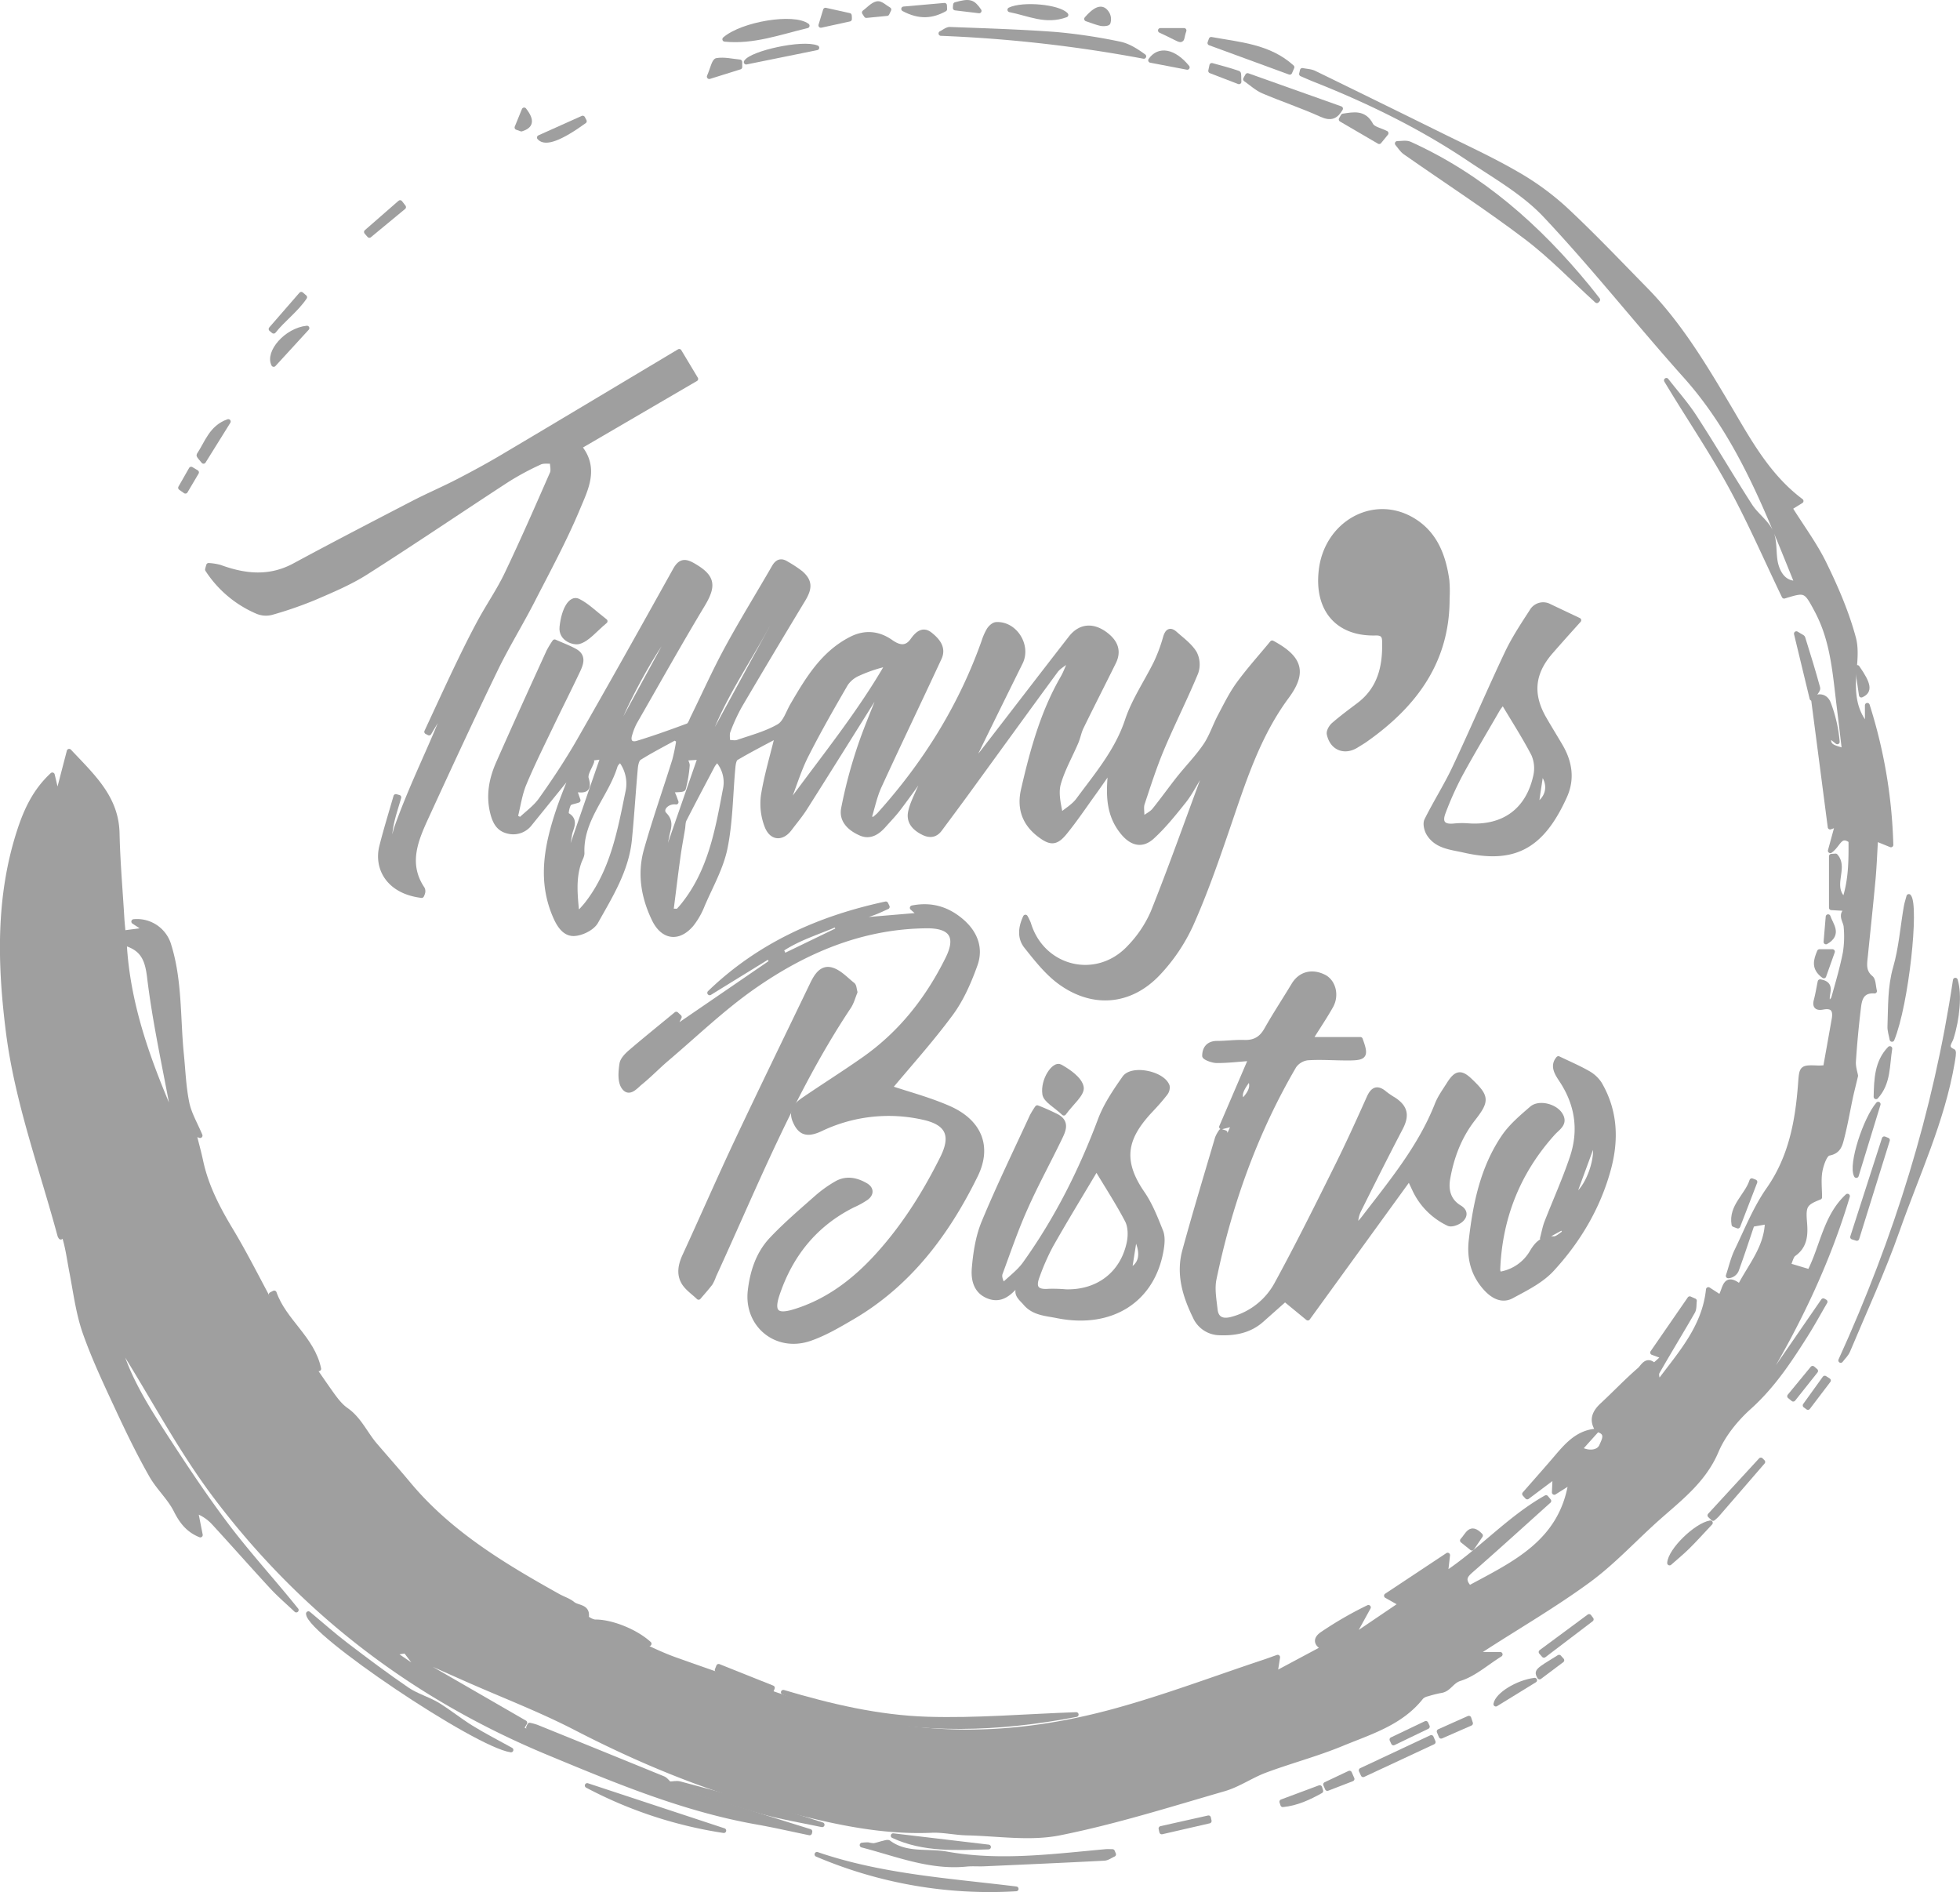 <svg xmlns="http://www.w3.org/2000/svg" viewBox="0 0 820.72 792.18"><defs><style>.cls-1{fill:#9f9f9f;stroke:#9f9f9f;stroke-linecap:round;stroke-linejoin:round;stroke-width:2px;}</style></defs><g id="Layer_2" data-name="Layer 2"><g id="Layer_2-2" data-name="Layer 2"><g id="mvhEDz"><path class="cls-1" d="M668.87,598.56c-2.64-4.15-1.14-7.32,2.15-10.36,5.25-4.86,10.17-10.09,15.58-14.75,1.3-1.13,2.85-4.81,6-1.81.1.1,2.46-2.14,4.13-3.61L692,566.3c5.36-7.75,10.46-15.14,15.56-22.53l1.95.87c-.2,1.49,0,3.23-.65,4.44-4.87,8.48-10,16.82-14.85,25.33-.63,1.11-.08,2.88.63,4.38,8.92-12,19.07-23,20.71-38.87l4.9,3.18c2.19-2.52,1.5-9.89,8.24-4.5,4.5-8.75,11.28-16.23,11.54-27.06l-6.36,1.12c-2.17,6.39-4.26,12.85-6.6,19.21a4.05,4.05,0,0,1-3.4,2.32c1.18-3.53,2-7.23,3.62-10.56,4.17-8.66,7.79-17.78,13.25-25.58,9.44-13.48,12.19-28.54,13.37-44.27.52-6.93.42-6.93,7.6-6.65,1,0,1.92-.09,2.88-.14,1.23-6.93,2.43-13.6,3.61-20.28.67-3.77-.49-5.82-4.72-5-2.26.41-3.49-.14-2.79-2.83s1.09-5.16,1.64-7.84c6.65,1.11,1.14,6.4,3.88,9.15.65-.85,1.6-1.58,1.85-2.5,1.73-6.23,3.58-12.45,4.81-18.79A43.45,43.45,0,0,0,773,388c-.14-2.53-3.15-5.33,1.16-7.53l-7.3-.41V358.52l1.75-.13c4.55,5.09-2.66,12.65,3.73,18.4,2.79-8.51,2.73-16.71,2.7-24.8-4.61-3.35-5.13,1.7-8.63,4.2,1.21-4.43,2.09-7.63,3-11l-3.07,1.09c-2.34-18-4.64-35.69-7-53.69,2.57-1.7,5.22-.86,6.29,1.87a58.92,58.92,0,0,1,3.71,16.14L766.07,308c-1.5,5.21,2.81,4.88,6.25,6.46-.82-6.87-1.55-13.19-2.33-19.51-1.56-12.69-2.46-25.53-8.18-37.3-.29-.6-.57-1.2-.89-1.79-4.8-9-4.8-9-13.85-6.24-7.5-15.58-14.35-31.46-22.63-46.55S706.61,174,697.78,159.26c3.94,5.08,8.27,9.91,11.75,15.29,8,12.28,15.35,24.91,23.27,37.21,2.55,4,7,6.93,8.81,11.11s.86,9.27,2.09,13.71c1.16,4.15,3.73,7.76,8.74,7.61-12.47-30.7-24.15-61.61-46.71-86.82-19.88-22.2-38.37-45.69-58.79-67.36-9-9.51-21-16.27-32-23.66-20.24-13.54-42-24.16-64.68-33.12-1.77-.71-3.51-1.5-5.27-2.25l.35-1.49c1.67.35,3.5.38,5,1.1q26.67,13,53.23,26.12c10.43,5.16,21,10,31.09,15.83a113.22,113.22,0,0,1,20.47,14.79c11.68,10.86,22.68,22.47,33.86,33.86,14.13,14.39,24.42,31.54,34.63,48.73,8.56,14.42,16.48,29.31,30.56,39.85l-4.68,2.89C754.38,220.54,760,228,764,236.29c4.85,9.92,9.28,20.23,12.14,30.85,1.71,6.32-.16,13.55,0,20.36.1,6,1.46,11.67,5.77,16.57v-8.76a211.23,211.23,0,0,1,9.89,58.43l-6.39-2.6c-.34,5.64-.53,11-1,16.38-1,10.93-2.17,21.85-3.28,32.77-.34,3.31-.95,6.48,2.26,9.13,1.11.91,1,3.3,1.55,5.53-5.23-.37-6.23,3.13-6.65,6.61q-1.4,11.4-2.15,22.85c-.15,2.29.67,4.64.89,6-.77,3.26-1.41,5.79-2,8.35-1.28,6-2.3,12.05-3.85,18-.69,2.63-1.33,5.37-5.38,6.1-1.67.3-3.19,4.74-3.69,7.49-.63,3.54-.15,7.28-.15,10.93-6.32,2.45-6.86,3.66-6.29,10.57.4,4.91.29,9.79-4.5,13.18-1.16.83-1.47,2.88-2.35,4.75l8.93,2.68c5.41-10.62,6.68-23.12,15.86-31.64-8.33,27.91-20.85,53.94-35.88,78.86l1.1.66,24.64-35.73.76.43c-2.7,4.63-5.27,9.35-8.13,13.88-6.84,10.82-13.82,21.4-23.55,30.15-5.69,5.11-11,11.63-13.93,18.58-5.16,12.08-14.8,19.44-24,27.58-9.85,8.7-18.79,18.58-29.32,26.33C651,672.06,635.55,681,620.63,690.67c-.55.35-1.07.73-2.94,2h10.49c-6,3.76-11,8.31-16.89,10.14-3.48,1.08-4.52,4.44-7.76,5a46.79,46.79,0,0,0-5.8,1.44,5.22,5.22,0,0,0-2.59,1.3c-8.56,10.9-21.41,14.63-33.37,19.57-10.39,4.29-21.36,7.17-31.92,11.1-5.9,2.19-11.25,6-17.25,7.76-22.86,6.61-45.64,13.82-68.92,18.47-12.42,2.49-25.8.29-38.75,0-4.95-.1-9.91-1.3-14.82-1.09-23.14,1-45.25-4.58-67.24-10.45-28.5-7.6-55.57-18.9-81.81-32.46-14.7-7.59-30.25-13.54-45.42-20.24-6.64-2.94-13.27-5.92-19.91-8.88l-.66,1.15,44.69,25.8-.76,1.3-15.32-7.28-.46,1,24.58,12.21.34-.71-6.82-4.5c.15-.34.31-.67.47-1a24.06,24.06,0,0,1,2.91.8q26.51,10.73,53,21.55c1,.42,1.73,1.5,2.58,2.27h0l-3.45-.7-.25,1.07,62.55,19.52-.12.6c-7.39-1.52-14.75-3.22-22.18-4.53C286.46,757.51,258.28,745.74,230,734,173.47,710.61,126.44,674.71,89.83,625.9,75.72,607.09,64.59,586,52.11,566a28.82,28.82,0,0,0-2.77-4c4,14.76,12.16,27.47,20.32,40.07C78,614.9,86.48,627.67,95.74,639.83c9,11.75,19,22.67,28.31,34.27-3.38-3.21-6.94-6.24-10.1-9.65-8.25-8.92-16.28-18.05-24.52-27a18.76,18.76,0,0,0-7.54-4.9c.66,3.36,1.32,6.71,2,10.14C78.8,640.66,76,637,73.65,632.28c-2.66-5.23-7.32-9.42-10.24-14.56-4.76-8.36-9-17-13.1-25.75-5.16-11.13-10.52-22.24-14.61-33.78-2.91-8.2-4-17.06-5.66-25.67-1.06-5.45-1.71-11-3.59-16.43l-1,1.89a3.47,3.47,0,0,1-.39-.73c-7.65-28.35-17.91-56-21.61-85.37-3.56-28.29-4.27-56.43,4.69-84,2.78-8.54,6.49-16.69,13.78-23.44.69,2.92,1.25,5.32,2.13,9,1.77-6.82,3.19-12.28,4.91-18.89,10,10.62,19.78,19.49,20.1,34.31.26,11.82,1.3,23.61,2,35.41.11,2,.33,3.89.54,6.31l9.69-1.26L56,385.86a13.9,13.9,0,0,1,14.49,9.19C75.4,410.2,74.43,426,76,441.5c.67,6.78.91,13.66,2.28,20.3.94,4.57,3.48,8.8,5.51,13.66l-2.59-.91c1,4,2.07,7.86,2.9,11.74,2.24,10.38,7,19.54,12.44,28.59,6.51,10.81,12.1,22.18,18.16,33.26a21.82,21.82,0,0,0,2.71,3.33l4.56,7.66c5.43,7.92,10.77,15.91,16.31,23.74,1.92,2.7,4,5.6,6.62,7.43,5.5,3.81,8,9.88,12.1,14.69,4.66,5.43,9.41,10.79,14,16.29,17.19,20.65,39.72,34.16,62.73,47,2,1.13,4.39,1.83,6.13,3.28,2,1.65,6.42.92,5.7,5.6-.08.47,2.44,1.94,3.75,1.92,6.33-.07,16.55,3.73,22.5,9.14l-6.69-2-.33.84c5.91,2.61,11.7,5.58,17.77,7.75,19.21,6.85,38.53,13.41,57.82,20a26.82,26.82,0,0,0,4.42.73l9.77,1.85c5.43,1.61,10.77,3.76,16.31,4.76,32.22,5.79,64.14,2.86,95.39-5.64,21.42-5.83,42.27-13.75,63.37-20.75,1.56-.52,3.1-1.1,5.37-1.91-.36,2.3-.63,4.09-1.09,7l20.33-10.86c-3.68-1.88-3.14-4.11-.56-5.84A153.22,153.22,0,0,1,573,673l-5.93,10.78.46.82,19.19-13-6.17-3.48,25.63-17c-.35,3.11-.61,5.34-.9,7.9,14.87-9.83,26.73-23.34,42.11-32l1.16,1.41c-10.88,9.77-21.69,19.61-32.69,29.23-2.39,2.1-3.57,3.79-.56,7.15,18.66-10.11,38.52-19,42.48-44.34l-6.94,4.37c.12-2.65.2-4.64.3-6.8l-11.63,8.72c-.38-.41-.75-.83-1.12-1.25,4.53-5.18,9.12-10.32,13.58-15.56s8.92-10.16,16.32-10.77l-6.74,7.5c3.56,2,7.82,1.58,9.05-1.22C671.72,602.89,673.64,599.79,668.87,598.56ZM52.07,394.87c1.41,26.24,10.3,50,20.46,73.46a3.61,3.61,0,0,0,.12-1.94c-3.44-18.89-7.67-37.69-10-56.71C61.78,402,60.06,397.11,52.07,394.87ZM165.26,692.49l9.88,6.74.39-.5-5.68-7.48c-.73.11-1.71.21-2.66.4A13.46,13.46,0,0,0,165.26,692.49Z"/><path class="cls-1" d="M367.64,289.64c-10.15,16.19-20.26,32.4-30.49,48.54-1.95,3.08-4.32,5.9-6.53,8.82-3.21,4.26-7.58,4-9.54-1.29a26,26,0,0,1-1.46-12.59c1.29-8.14,3.7-16.1,5.9-25.15-6,3.19-11.7,6.12-17.24,9.39-.91.54-1.22,2.55-1.34,3.92-1.06,11.26-1.05,22.72-3.29,33.73-1.68,8.28-6.11,16-9.51,23.94a31.51,31.51,0,0,1-4.67,8.16c-5.52,6.41-12,5.3-15.63-2.37-4.39-9.17-6-18.83-3.29-28.62,3.58-12.74,8-25.24,11.95-37.88a77.71,77.71,0,0,0,1.68-8.22l-1.61-1.08c-5,2.76-10.11,5.37-14.94,8.41-1,.65-1.42,2.84-1.56,4.36-.89,9.94-1.49,19.9-2.47,29.83-1.26,12.79-8,23.5-14.06,34.34-1.44,2.6-5.69,4.75-8.83,5-4.07.37-6.47-3.28-8.11-7-6.67-15.12-3.67-29.95,1.28-44.69,1.92-5.72,4.29-11.3,6.58-17.28L221.93,344.8A8.71,8.71,0,0,1,212.6,348c-3.94-.93-5.42-4.07-6.32-7.61-1.86-7.27-.52-14.25,2.42-20.89,6.91-15.65,14-31.2,21.11-46.77a40.45,40.45,0,0,1,2.44-4c3.13,1.4,5.91,2.42,8.48,3.84,3.83,2.11,2.6,5.34,1.23,8.26-3.41,7.21-7,14.32-10.48,21.52-4.08,8.55-8.34,17-12,25.76-1.83,4.39-2.48,9.28-3.67,14l2.11,1.11c2.88-2.76,6.29-5.15,8.55-8.35C232,327.12,237.24,319.2,242,311c13.76-24,27.26-48.12,40.7-72.28,2-3.6,3.86-4.1,7.4-2.08,8.4,4.79,9,8.41,4.1,16.58-9.78,16.22-19,32.76-28.45,49.2a27,27,0,0,0-2,5.08c-.95,2.93.41,4.49,3.2,3.64C274,309,281,306.48,288,303.88c1-.36,1.5-2.1,2.08-3.28,4.77-9.7,9.17-19.59,14.33-29.08,6.26-11.53,13.19-22.7,19.74-34.08,1.39-2.41,3-2.88,5.26-1.41a52,52,0,0,1,5.81,3.82c4,3.43,4,6.39,1,11.3q-13.3,22-26.32,44.11a75.62,75.62,0,0,0-5,10.84c-.53,1.36-.16,3.08-.21,4.64,1.44,0,3,.46,4.28,0,5.82-2,11.91-3.6,17.16-6.63,2.7-1.56,3.92-5.76,5.7-8.82,6.37-10.92,12.83-21.81,24.68-27.8,5.62-2.84,11.23-2.41,16.51,1.29,3.15,2.22,6.37,3.19,9.1-.65,1.9-2.68,4.26-4.95,7.36-2.47,2.94,2.34,5.84,5.52,3.85,9.82-8.31,17.94-16.91,35.74-25.15,53.72-1.92,4.17-2.83,8.8-4.2,13.21l1.72.78a24.14,24.14,0,0,0,2.36-2c19.27-21.36,34.24-45.32,43.9-72.5a23.36,23.36,0,0,1,2.2-5c.65-1,1.92-2.17,3-2.23,7.84-.45,13.65,8.89,10.13,15.94Q418,296.14,408.78,315a4.12,4.12,0,0,0-.2,3.05c1-1,2-2,2.86-3.14C423.75,299,436,283,448.36,267.12c4-5.14,9.37-5.48,14.65-1.45,4.07,3.12,5.67,6.85,3.3,11.65-4.45,9-9.06,18-13.48,27.06-1,2-1.36,4.32-2.25,6.39-2.44,5.72-5.59,11.22-7.31,17.14-1.12,3.83-.21,8.25.88,13.41,2.49-2.09,5.49-3.81,7.36-6.35,7.75-10.52,16.26-20.45,20.54-33.33,2.8-8.42,8-16,12-24.09A66.72,66.72,0,0,0,488,266.93c.79-2.72,2-3.49,4.11-1.58,2.87,2.54,6.15,4.92,8.08,8.08a10.37,10.37,0,0,1,.56,8.21c-4.45,10.74-9.72,21.14-14.24,31.86-3.14,7.47-5.62,15.23-8.18,22.93-.52,1.57-.08,3.45-.08,6.61,2.43-1.76,4.06-2.51,5.07-3.76,3.55-4.39,6.82-9,10.33-13.44,3.67-4.61,7.85-8.85,11.14-13.71,2.58-3.81,4-8.38,6.2-12.49,2.41-4.54,4.69-9.22,7.71-13.34,4.39-6,9.39-11.52,14-17.13,11.86,6.35,13.54,12.44,6.08,22.52-12.21,16.5-18.17,35.7-24.7,54.75-4.67,13.66-9.42,27.36-15.3,40.52A75.09,75.09,0,0,1,485,407.47C473.21,420,457.42,421.24,443.59,411c-5.35-4-9.65-9.51-13.85-14.79-2.7-3.38-2.51-7.64-.36-12.23a22.71,22.71,0,0,1,1.33,2.75c5.72,19,28.51,24.59,42.17,10a49.51,49.51,0,0,0,9.95-14.82c7.38-18.42,14-37.15,20.91-55.77l-1.62-.8c-2.16,3.44-4,7.12-6.55,10.27-4.11,5.14-8.27,10.34-13.11,14.76-4.21,3.85-8.41,2.79-12.11-1.58-6.72-8-6.25-17.14-5.23-26.94-2.36,3.38-4.69,6.79-7.1,10.14-4,5.53-7.79,11.21-12.09,16.49-3.84,4.73-6.11,4.59-11,.79-6.21-4.87-8.12-11.24-6.4-18.66,3.74-16.22,8.08-32.25,16.51-46.83,1.06-1.84,1.79-3.87,2.68-5.82l-.94-1.08c-1.59,1.3-3.54,2.33-4.71,3.93-12.31,16.74-24.48,33.58-36.71,50.38-3.91,5.37-7.88,10.7-11.82,16-1.93,2.63-4.37,2.75-7.05,1.38-3.55-1.8-6.11-4.47-5.22-8.68.64-3,2.11-5.91,3.35-8.8a62.44,62.44,0,0,0,3.45-8.79c-3.93,5.4-7.79,10.86-11.82,16.18-1.9,2.51-4.12,4.78-6.22,7.15-2.61,2.93-5.79,5-9.69,3.24-4.33-1.9-8.09-5.24-7.14-10.3a198.07,198.07,0,0,1,6.36-24.38c2.64-8.13,6.06-16,9.14-24ZM241.46,381.32l1.39.52c.94-1.07,1.93-2.1,2.81-3.21,10.77-13.71,13.83-30.31,17.17-46.72a16.16,16.16,0,0,0-2.89-13.62,5.45,5.45,0,0,0-1.13.68,4.85,4.85,0,0,0-1.16,1.59c-3.78,12.5-14.47,22.37-13.92,36.55.05,1.24-.79,2.52-1.23,3.77C240.11,367.65,240.83,374.48,241.46,381.32Zm39.58.11c2.24,0,2.71.14,2.87,0a32.45,32.45,0,0,0,2.26-2.57c11.24-14.07,14.31-31.17,17.49-48.13a14,14,0,0,0-3.33-12.64,15.58,15.58,0,0,0-1.84,2.2c-4,7.6-8.05,15.2-11.95,22.86-.57,1.11-.46,2.56-.68,3.85-.68,4.08-1.46,8.14-2,12.24C282.85,366.5,282,373.8,281,381.43Zm49.43-47.26,1.45.66c13.69-18.67,28.32-36.68,39.93-56.94A60.37,60.37,0,0,0,359.42,282a12.15,12.15,0,0,0-5.26,4.27c-5.73,9.86-11.39,19.77-16.54,29.93C334.71,321.89,332.82,328.14,330.47,334.17Zm-88.39.9c-1.7.62-3.45.73-3.92,1.56-.76,1.31-1.28,4.26-.82,4.52,4.23,2.29,1.63,5.59,1.22,8.2-1.05,6.64-2.66,13.19-3.92,19.19,5.79-16.76,11.72-34,17.84-51.69l-6,.83,1.33,1.18c-.84,2.42-2.88,5.2-2.28,7.17,1.6,5.22-1.26,5.05-5,4.51C241.14,332.44,241.63,333.8,242.08,335.07Zm33.6,32.42c5.56-16,11.43-32.91,17.51-50.42l-6.38.4c.51,1.48,1,2.25,1,2.94a54.43,54.43,0,0,1-1.63,9.74c-.2.65-3.1.47-5.06.71.36.83.68,1.54,1,2.27s.61,1.67,1,2.7c-3.89-.5-7,3.05-4.84,5.22,3.08,3.11,1.54,5.89,1,8.87C278,356.21,276.69,362.48,275.68,367.49Zm47.84-105.42-1.81-.91c-8.41,15.78-18.85,30.46-25.08,47.4l1.22.67ZM283,261.69c-6.64,4.57-26.51,41.68-26.32,48.3Zm195.92,136.1-10.14,9.36.55.44ZM230.22,285.29l-1.49-.73-8.21,18.75,1.18.53Z"/><path class="cls-1" d="M284.45,425.8l-1.44,3,.75.9,39.42-27-1.36-2.2-24.65,15.19c20.83-20.1,46-31.3,73.76-37.24l.6,1.23c-1.66.74-3.3,1.54-5,2.21s-3.37,1.18-5.06,1.76l.21,1.46,23.72-2-3.41-3c8.16-1.61,14.79.58,20.55,5.46s8.32,11.31,5.8,18.34-5.68,14.34-10.12,20.37c-8.22,11.17-17.58,21.5-25.65,31.21,7.35,2.48,16.31,4.81,24.69,8.48,12.68,5.55,17.25,15.88,11.23,28.14-11.89,24.2-27.72,45.44-51.59,59.4-5.72,3.34-11.55,6.79-17.76,8.94-14,4.84-26.77-5.71-25-20.19.94-7.92,3.43-15.47,8.92-21.3,5.91-6.27,12.52-11.89,19-17.62a50.93,50.93,0,0,1,8.11-5.8c4.14-2.42,8.38-1.55,12.29.71,2.41,1.4,2.57,3.53.33,5.24a34.27,34.27,0,0,1-5.64,3.12c-15.9,7.94-26.15,20.78-31.71,37.38-2.48,7.41-.28,9.45,7.14,7.18,13.77-4.19,24.86-12.58,34.44-23,11.33-12.35,20.2-26.42,27.64-41.37,4.74-9.51,2.2-14.77-8.23-17a66,66,0,0,0-42.81,4.9c-5.79,2.71-8.68,1.57-10.79-3.54-1.86-4.49,1-6.92,4.07-9,8.25-5.62,16.7-10.94,24.87-16.68,15.48-10.86,26.79-25.28,35.12-42.13,4.57-9.26,1.44-13.77-8.91-13.68-27.18.25-51,10.41-72.71,25.62-12.74,8.94-24.08,19.88-36,30-3.8,3.23-7.27,6.86-11.14,10-2,1.61-4.7,5.19-7,1.77-1.58-2.36-1.22-6.42-.75-9.58.27-1.87,2.18-3.75,3.79-5.13,6.25-5.35,12.68-10.51,19-15.74Zm42.67-28.23,1.23,2.67,22.74-11c-.35-.74-.7-1.47-1-2.21C342.34,390.39,334.18,392.79,327.12,397.57Z"/><path class="cls-1" d="M548.63,435.19h21c2.49,6.82,2,7.75-4.61,7.81-5.83.05-11.67-.45-17.46-.07a8.16,8.16,0,0,0-5.69,3.41c-16.24,27.79-26.95,57.73-33.48,89.17-.85,4.08,0,8.59.46,12.84.47,4,3.09,5,6.89,4a30,30,0,0,0,18.82-14.67c8.74-16,16.89-32.39,25-48.73,4.82-9.66,9.29-19.51,13.7-29.36,1.7-3.79,3.63-4.35,6.73-1.66a36.6,36.6,0,0,0,3.72,2.5c4.88,3.25,5.48,6.67,2.73,11.91-5.93,11.34-11.67,22.78-17.38,34.23a12.84,12.84,0,0,0-1.29,7.11c1.1-1.23,2.28-2.38,3.28-3.68,11.52-15.05,23.7-29.65,30.75-47.6,1.21-3.06,3.25-5.81,5-8.61,3.05-4.79,5-5,8.93-1.19,6.89,6.6,7,8.26,1.13,15.81-5.76,7.39-9,15.92-10.6,25-.86,4.85.25,9.38,4.87,12.15,2.73,1.63,2.32,3.73.59,5.25-1.26,1.11-3.92,2.1-5.15,1.5a29.57,29.57,0,0,1-14.19-14.2c-.6-1.29-1.21-2.57-2.27-4.82l-42.48,58.57L538.07,544l-9.75,8.66c-5.06,4.51-11.21,5.65-17.67,5.39a11.35,11.35,0,0,1-10.23-6.83c-4.27-8.73-7-17.8-4.38-27.46,4.31-15.83,9.09-31.53,13.72-47.26a14,14,0,0,1,1.55-2.8l1.66.55-5.16,13.69,1,.39,8-17.85-5.31,1.34,12.3-28.65c-5.13.37-9.72.93-14.3.91-1.79,0-5.09-1.29-5.1-2,0-3,1.56-5.25,5.2-5.26,3.82,0,7.65-.54,11.45-.41,4.32.14,7.13-1.5,9.27-5.29,3.6-6.37,7.63-12.48,11.41-18.75,2.76-4.58,7.6-5.9,12.68-3.35,3.93,2,5.42,7.69,2.88,12.21S551.89,429.94,548.63,435.19Zm-28.29,25.89c3.78-3.83,4.6-6.57,2.88-9.67C519.29,456.44,518.59,458.8,520.34,461.08Z"/><path class="cls-1" d="M87.35,236.73a23.4,23.4,0,0,1,4.7.74c10.52,3.86,20.83,4.94,31.26-.69,16.49-8.91,33.14-17.53,49.78-26.16,6.16-3.19,12.56-5.91,18.72-9.1s12.48-6.6,18.55-10.2c24.57-14.58,49.07-29.27,74.06-44.2l6.92,11.53-48.72,28.43c7.33,8.95,2.64,17.72-.65,25.63-5.54,13.3-12.45,26-19.05,38.88-5,9.75-10.81,19.1-15.58,29-9.84,20.32-19.31,40.82-28.74,61.34-4.49,9.77-8.77,19.72-1.7,30.22a2.33,2.33,0,0,1,.16,1.47,5.5,5.5,0,0,1-.5,1.33c-14-1.7-19-11.58-16.74-20.53,1.76-7,3.94-14,5.93-20.93l1.27.35c-1.12,4-2.52,7.95-3.27,12a36.26,36.26,0,0,0-.16,12.35c.88-4.11,1.32-8.39,2.73-12.32,2.73-7.59,5.87-15.05,9.11-22.45,4.45-10.17,9.15-20.23,12.79-30.87l-8.55,14.35-1-.5c4.17-8.95,8.27-17.93,12.53-26.84,3.12-6.5,6.31-13,9.74-19.32,3.63-6.7,8-13,11.28-19.87,6.64-13.9,12.8-28,19-42.15.62-1.42,0-3.38,0-5.09-1.74.12-3.71-.25-5.18.45a115.39,115.39,0,0,0-13.6,7.31c-19.76,12.86-39.27,26.12-59.17,38.77-6.77,4.3-14.32,7.46-21.73,10.65a161.6,161.6,0,0,1-17.9,6.18,9.27,9.27,0,0,1-5.83-.42,46.75,46.75,0,0,1-20.93-17.59C87,237.88,87.18,237.3,87.35,236.73Zm57.7,1.8L118,251A71.76,71.76,0,0,0,145.05,238.53Z"/><path class="cls-1" d="M428,536.9a12.52,12.52,0,0,0-2.22,1.08c-3.22,3.6-6.69,6.85-12,4.71s-6.23-7.18-5.85-11.68c.55-6.5,1.59-13.26,4.06-19.23,6.22-15,13.35-29.64,20.15-44.4a35.07,35.07,0,0,1,2.2-3.6,88.1,88.1,0,0,1,8.38,3.75c4.32,2.49,2.44,6.06.95,9.16-4.69,9.73-9.91,19.22-14.29,29.09-4,8.91-7.14,18.16-10.52,27.31-.46,1.25-.06,2.81,1.14,5.1,3.07-3,6.67-5.6,9.13-9,13.33-18.6,23.53-38.84,31.58-60.28,2.35-6.26,6.28-12.05,10.16-17.58,3.19-4.53,16-1.9,17.9,3.41a3.9,3.9,0,0,1-.79,3c-1.83,2.37-3.82,4.62-5.87,6.79-10.55,11.13-13.71,20.65-3.76,35.06,3.33,4.84,5.53,10.53,7.72,16,.85,2.16.64,5,.25,7.35-3.43,21.29-20.75,32.46-43.42,28-4.8-1-10-1.06-13.6-5.37C427.22,543.16,424.18,541.35,428,536.9Zm31.13-47.78C452.39,500.46,446,510.89,440,521.51a94.8,94.8,0,0,0-5.61,12.75c-1.92,4.94-.32,6.79,4.87,6.34a62.47,62.47,0,0,1,7,.22c13.51.38,23.9-7.5,26.57-20.66.59-2.93.52-6.62-.79-9.17C468.22,503.66,463.68,496.73,459.13,489.12Zm16.14,28.09c-.89,5.65-1.58,10.06-2.33,14.83C478.18,529.48,479.08,524.65,475.27,517.21Zm-52.71-18.93,1.23.54q4.23-9.3,8.47-18.61l-1.45-.63Z"/><path class="cls-1" d="M606,250.58c.1,26.07-13.47,44.4-33.77,58.82-1.36,1-2.79,1.81-4.2,2.7-5,3.16-10.21,1.14-11.46-4.76-.25-1.14.84-3,1.88-3.9,3.39-2.94,7-5.61,10.59-8.32,8.54-6.47,10.87-15.55,10.71-25.63,0-2.31.06-4.52-3.66-4.42-16,.47-24.84-9.92-22.87-26.39,2.3-19.38,21.54-30.39,37.69-21.29,9.83,5.53,13.54,15.12,15,25.71A54.88,54.88,0,0,1,606,250.58Z"/><path class="cls-1" d="M627.73,533.5a19,19,0,0,0,13.83-9.35c2.14-3.6,4.45-5.75,9-5.51,1.54.08,3.19-1.7,4.79-2.63l-1.17-2.08-8.33,4.55c.74-2.76,1.08-4.76,1.8-6.61,3.54-9.09,7.58-18,10.67-27.23,3.75-11.16,2.31-21.93-4.21-32-1.91-2.93-4.34-6.18-1.56-9.43,4.25,2.05,8.37,3.8,12.24,6a13.94,13.94,0,0,1,5,4.57c6.58,11.22,7.1,23.3,3.81,35.53-4.31,16-12.65,30.09-23.79,42.16-4.46,4.84-10.92,8-16.87,11.22-3.95,2.12-7.73.08-10.68-3.12-5.3-5.76-7.12-12.59-6.24-20.26,1.75-15.31,4.84-30.3,13.64-43.28,3.08-4.54,7.51-8.28,11.72-11.92,3-2.62,9.55-1.07,11.87,2.43,2.53,3.82-.89,5.6-2.94,7.86-14.68,16.27-22.28,35.41-23.12,57.27A6.94,6.94,0,0,0,627.73,533.5Zm39.57-55.63L658.79,501C664.72,498.83,670.1,483.32,667.3,477.87Z"/><path class="cls-1" d="M358.05,415.37c-.82,1.95-1.4,4.29-2.66,6.18-23.45,35.22-38.95,74.42-56.5,112.6a16.63,16.63,0,0,1-1.45,3.17c-1.54,2-3.26,3.92-4.91,5.86-2.06-2-4.61-3.68-6.09-6-2.28-3.64-1.49-7.55.3-11.43,7.16-15.55,14-31.25,21.26-46.73,10.55-22.39,21.4-44.63,32.14-66.93,1.64-3.41,3.9-7.19,8-6.05,3.3.91,6.06,4,8.9,6.25C357.7,412.76,357.68,414.08,358.05,415.37Z"/><path class="cls-1" d="M661.11,259.68C656.33,265,652.74,269,649.26,273c-7.66,8.86-8.51,17.74-2.69,27.86,2.24,3.89,4.61,7.7,6.88,11.58,3.92,6.72,5,13.81,1.72,21-9.63,21.3-21.35,27.3-42.17,22.54-5.49-1.25-11.45-1.58-14.76-7-.91-1.51-1.53-4.13-.84-5.52,3.68-7.44,8.19-14.48,11.73-22,7.5-15.9,14.39-32.08,21.92-48,2.89-6.1,6.67-11.81,10.36-17.5a5.48,5.48,0,0,1,7.45-2.09ZM629.4,294a30.41,30.41,0,0,0-2.14,2.76C622,305.9,616.53,315,611.5,324.24a133.55,133.55,0,0,0-7.13,15.86c-1.68,4.34,0,6.18,4.52,5.69a32.83,32.83,0,0,1,6-.06c14.75,1,25-6.35,28.16-20.92a14.63,14.63,0,0,0-.89-9.05C638.42,308.55,634,301.72,629.4,294Zm13.89,43.18c5.5-3.08,6.24-9.47,2.06-13.92C644.68,327.8,644,332.07,643.29,337.18Z"/><path class="cls-1" d="M770.77,569.6c23.31-51.15,39.74-103.9,48-159.21,1.83,5.87.79,16.38-1.73,24.24-.58,1.8-2.88,4,.8,5.54.46.2-.07,3.1-.34,4.72-4.19,24.59-14.9,47.07-23.08,70.35-6,17-13.62,33.49-20.62,50.17C773.17,567,771.81,568.21,770.77,569.6Z"/><path class="cls-1" d="M668.67,125.9C658.84,117,649.59,107.24,639,99.25c-16.42-12.43-33.74-23.66-50.63-35.48-1.31-.92-2.2-2.45-3.28-3.7,1.76,0,3.76-.45,5.23.21,29.93,13.57,53.81,34.7,74.44,59.85,1.45,1.77,2.85,3.58,4.27,5.38Z"/><path class="cls-1" d="M466.31,776.4c-1.31.58-2.6,1.58-3.94,1.65-16.74.87-33.48,1.61-50.23,2.35-2.49.11-5-.13-7.48.12-15.27,1.53-29.23-4.26-43.67-8a20.29,20.29,0,0,1,2.45-.16,14.4,14.4,0,0,0,2.45.37c1.32-.19,2.6-.72,3.92-1,.78-.18,1.89-.59,2.36-.24,7.33,5.45,16.15,3.29,24.24,4.74,22.23,4,44.41,1,66.58-1,.94-.09,1.89,0,2.83,0Z"/><path class="cls-1" d="M354.54,717.45l-9.77-1.85L328,708.54c19.71,5.87,39.83,10.61,60.35,11.24s40.82-1.15,62.3-1.91C417.87,724.16,386.2,725.07,354.54,717.45Z"/><path class="cls-1" d="M394,14c1.27-.6,2.56-1.76,3.8-1.71,14.8.56,29.62,1,44.37,2.11a228.07,228.07,0,0,1,26.59,4c3.64.72,7,2.89,10.19,5.2A582.9,582.9,0,0,0,394,14Z"/><path class="cls-1" d="M792.25,435.18c-.32-1.85-1-3.71-.9-5.55.32-8.18,0-16.31,2.35-24.45s3-16.93,4.46-25.41c.24-1.43.71-2.81,1.13-4.43C802.58,379.31,798.34,420.27,792.25,435.18Z"/><path class="cls-1" d="M129.14,675.63c5.38,4.48,10.43,9,15.79,13.08,8.4,6.41,16.86,12.76,25.58,18.71,3.87,2.63,8.63,3.92,12.67,6.34,4.91,3,9.35,6.66,14.23,9.66,5.37,3.3,11,6.17,16.56,9.26C199.25,730.55,129.48,683.64,129.14,675.63Z"/><path class="cls-1" d="M253.39,260.09c-4.47,3.72-7.31,7.49-10.95,8.56-2.09.61-7.68-1.07-7.14-6.13.81-7.63,3.86-12.31,6.76-10.89C245.77,253.44,248.82,256.57,253.39,260.09Z"/><path class="cls-1" d="M445.47,466.07c-3.47-3.31-7.61-5.38-8-8-.87-5.9,3.94-12.89,6.46-11.46,3.6,2,8.25,5.24,8.86,8.6C453.3,458,448.62,461.71,445.47,466.07Z"/><path class="cls-1" d="M342.09,776.4c27,9.26,55.37,11,83.41,14.45A184.34,184.34,0,0,1,342.09,776.4Z"/><path class="cls-1" d="M561.34,45.48c-1.93,3.29-4,4.32-8,2.5-8-3.63-16.33-6.38-24.4-9.82-2.68-1.15-4.94-3.3-7.4-5l.86-1.53Z"/><path class="cls-1" d="M303.48,16.44c7.4-6.4,28.74-9.93,34.51-5.66C326.26,13.59,315.36,17.63,303.48,16.44Z"/><path class="cls-1" d="M540.08,30.26,506.62,18l.55-1.52C519,18.65,531.39,19.41,541,28.14Z"/><path class="cls-1" d="M280.27,746.91c1.45,0,3-.45,4.32-.09,20,5.32,39.92,10.74,59.67,17.18-8.18-1.73-16.47-3.08-24.52-5.3-11.81-3.26-23.45-7.16-35.16-10.76-1.41-.43-2.87-.7-4.31-1Z"/><path class="cls-1" d="M245.89,747.58l57.19,18.87A179.55,179.55,0,0,1,245.89,747.58Z"/><path class="cls-1" d="M122,559.13l-4.56-7.66L113.55,542l1.28-.65c4.15,11.86,16,19,18.64,31.76Z"/><path class="cls-1" d="M562.4,48.58c4.47-.66,8.82-1.67,11.67,3.77.87,1.66,3.91,2.18,6.33,3.42l-2.88,3.53L561.59,50Z"/><path class="cls-1" d="M413.93,773.32c-13.55.34-27.16,1.24-39.93-4.73Z"/><path class="cls-1" d="M446.35,6.25c-8.48,3.12-15.29-.54-23.5-2.15C428.38,1.46,443.27,2.86,446.35,6.25Z"/><path class="cls-1" d="M752.2,265.31c1.81,1.16,2.61,1.38,2.74,1.81,2.17,6.95,4.33,13.91,6.24,20.94.22.83-1.12,2.08-2.44,4.34C756.39,282.65,754.45,274.63,752.2,265.31Z"/><path class="cls-1" d="M312.46,26c2.35-3.74,23.48-8.47,29.59-6Z"/><path class="cls-1" d="M790.35,477.35q-6.4,20.58-12.82,41.16l-1.79-.56L789,476.81Z"/><path class="cls-1" d="M777.31,492.17c-2.46-4.54,3.89-23.76,9.15-29.86Z"/><path class="cls-1" d="M785.56,459.21c.18-7.28.33-14.57,5.79-20.19C790.19,446,790.83,453.46,785.56,459.21Z"/><path class="cls-1" d="M128.54,137.38,114.6,152.59C112,147.5,119.89,138.28,128.54,137.38Z"/><path class="cls-1" d="M600.13,729.38l-29.32,13.68-.84-1.83,29.35-13.77Z"/><path class="cls-1" d="M716.19,637.6c-3.34,3.55-6.31,6.87-9.47,10-2.31,2.3-4.86,4.37-7.61,6.81C699.46,649.09,710.14,638.67,716.19,637.6Z"/><path class="cls-1" d="M481.79,25.26c3.43-5,9.67-4,15.36,2.94Z"/><path class="cls-1" d="M738.14,612.1q-9.57,11.08-19.16,22.15a19.69,19.69,0,0,1-1.65,1.51L716,634.47l21.33-23.19Z"/><path class="cls-1" d="M244.68,50.75c-9.92,7.17-16.39,9.7-18.83,6.84L244,49.45Z"/><path class="cls-1" d="M309.8,28.08l-12.81,4c1.43-3.23,2-6.58,3.17-6.77,3.09-.51,6.4.32,9.62.62C309.78,26.64,309.79,27.36,309.8,28.08Z"/><path class="cls-1" d="M95.6,176.49c-3.55,5.71-6.82,10.95-10.38,16.66-.68-.92-2.11-2.33-1.91-2.63C86.7,185.49,88.42,179,95.6,176.49Z"/><path class="cls-1" d="M734.85,494.86q-3.55,9.24-7.13,18.49l-1.66-.65c-1.32-7.62,5.48-12,7.5-18.35Z"/><path class="cls-1" d="M761.87,398.43h5.45c-1.28,3.61-2.38,6.7-3.62,10.18C759.26,405.37,760.38,402,761.87,398.43Z"/><path class="cls-1" d="M169,86.71,154.67,98.56l-1.24-1.43,14.11-12.31Z"/><path class="cls-1" d="M378.39,3.74l17.12-1.51.08,1.6C390.4,6.69,385.12,7.33,378.39,3.74Z"/><path class="cls-1" d="M355.71,8l-12,2.62,1.94-6.37,10,2.22C355.72,7,355.71,7.5,355.71,8Z"/><path class="cls-1" d="M645.3,691.69l20.11-14.88.9,1.19L646.5,693.06Z"/><path class="cls-1" d="M322.91,708l-22.6-8.77.6-1.55,22.52,9Z"/><path class="cls-1" d="M455,7.93c4.21-4.81,6.86-5.35,8.75-1.95A4.74,4.74,0,0,1,464,9.47c-.14.44-2,.59-3,.38C459.11,9.43,457.26,8.67,455,7.93Z"/><path class="cls-1" d="M507.43,27.39c3.71,1,7.43,2,11.07,3.24.38.13.19,1.93.31,3.62l-11.87-4.57C507.11,28.92,507.27,28.16,507.43,27.39Z"/><path class="cls-1" d="M642.62,703.49l-16.26,10C627,709.62,635.34,704.42,642.62,703.49Z"/><path class="cls-1" d="M371.42,5.66l-8.66.84-.83-1.26c1.79-1.32,3.44-3.31,5.42-3.72,1.39-.29,3.23,1.58,4.86,2.48Z"/><path class="cls-1" d="M553.07,749.86c-5,2.8-10.17,5.19-15.92,5.75l-.41-1.24,15.88-5.92Z"/><path class="cls-1" d="M113.5,137.76l12.65-14.55,1.43,1.23c-3.62,5.36-9,9.22-13,14.23Z"/><path class="cls-1" d="M615.77,721.54l-12.32,5.4c-.28-.65-.55-1.31-.83-2l12.44-5.55C615.3,720.14,615.54,720.84,615.77,721.54Z"/><path class="cls-1" d="M485.89,12.75h9.91C493.92,18.08,496.93,17.8,485.89,12.75Z"/><path class="cls-1" d="M616.36,648.2l-4-3.2c2.22-2.28,3.27-6.59,7.58-2.09C618.84,644.5,617.79,646.07,616.36,648.2Z"/><path class="cls-1" d="M486.14,765.57l19.9-4.46.3,1.32L486.46,767C486.35,766.51,486.24,766,486.14,765.57Z"/><path class="cls-1" d="M582.85,728.34l14.21-6.78.63,1.35-14.19,6.84C583.28,729.28,583.06,728.81,582.85,728.34Z"/><path class="cls-1" d="M760.28,574l-9.39,11.82-1.52-1.24L759,572.89Z"/><path class="cls-1" d="M654,695.13l-9.33,7c-1.32-2.46-1.32-2.46,8.17-8.28C653.23,694.27,653.62,694.7,654,695.13Z"/><path class="cls-1" d="M777.72,279.47c4.95,7.12,5.33,9.95,1.69,11.56Z"/><path class="cls-1" d="M216.48,53.37c.87-2.15,1.75-4.3,3-7.34,3.66,4.7,2.6,6.79-1.15,8Z"/><path class="cls-1" d="M765.63,578l-8.58,11.29-1.18-.87L764.09,577Z"/><path class="cls-1" d="M555.08,747.11l10-4.73,1.08,2.44-10.36,4Z"/><path class="cls-1" d="M75.6,204.23l4.45-7.8,2.25,1.35-4.66,7.88Z"/><path class="cls-1" d="M765.49,383.81c1.15,3.46,4.88,7.24-.89,10.57C764.93,390.44,765.21,387.13,765.49,383.81Z"/><path class="cls-1" d="M400.13,1.91C406,.31,407.27.59,410,4.55l-10-1.2C400,2.87,400.06,2.39,400.13,1.91Z"/></g></g></g></svg>